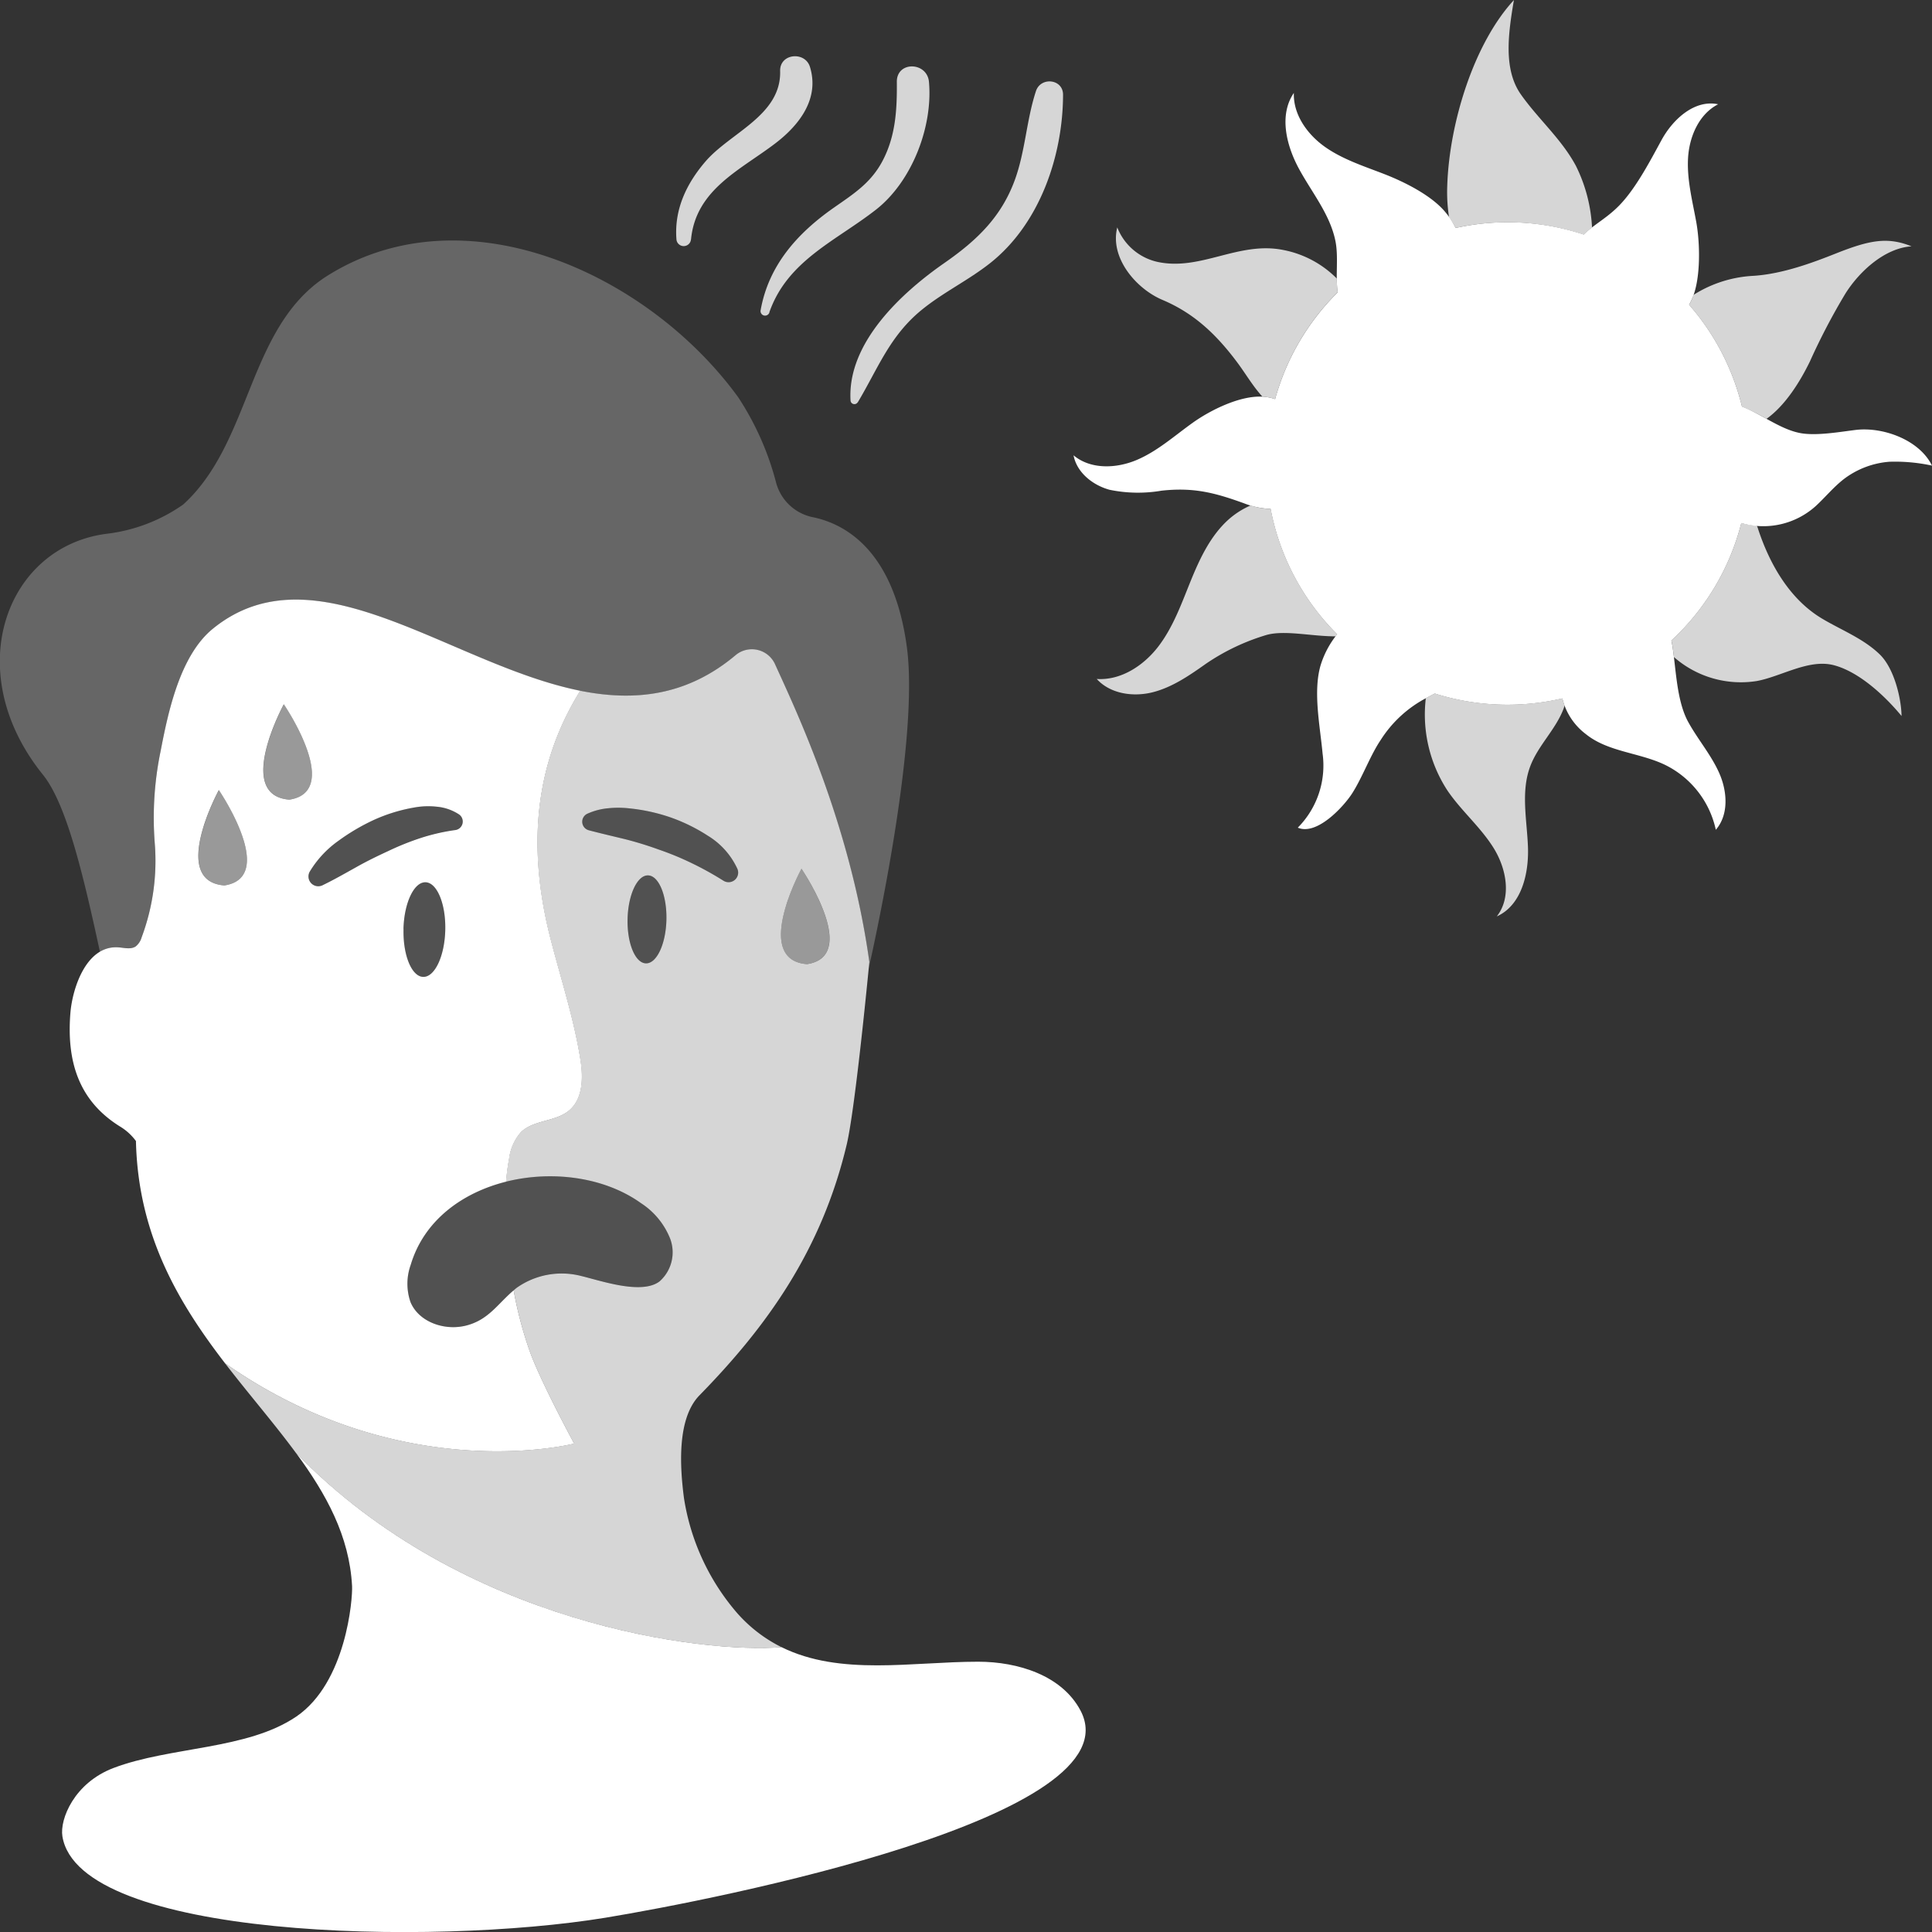 <svg viewBox="0 0 300 300" xmlns="http://www.w3.org/2000/svg"><rect x="0" y="0" width="300" height="300" fill="#333333" stroke="none"/><g fill="#fff"><path d="m 262.83 46.21 a 9.98 9.98 0 0 1 -.55 1.12 37.33 37.33 0 0 1 8.21 15.81 32.91 32.91 0 0 1 3.81 1.9 c 2.94 -2.09 5.24 -5.82 6.75 -8.93 a 100.26 100.26 0 0 1 5.52 -10.55 c 2.21 -3.49 6.13 -7.04 10.25 -7.31 -3.74 -1.51 -6.53 -.96 -11.77 1.12 -3.45 1.37 -8.18 3.16 -12.75 3.46 a 19.19 19.19 0 0 0 -9.33 2.96 c -.05 .13 -.09 .29 -.14 .42 z" opacity=".8"/><path d="m 131.48 177.71 c 1.38 -5.88 3.51 -28.34 3.51 -28.34 -2.97 -21.38 -11.31 -38.9 -14.62 -46.18 a 3.95 3.95 0 0 0 -6.05 -1.54 c -7.68 6.5 -15.9 7.28 -24.24 5.61 -5.08 8.24 -9.26 20.39 -4.63 38.44 1.61 6.27 3.65 12.44 4.66 18.84 .44 2.79 .41 6.07 -1.75 7.89 -2.11 1.78 -5.5 1.44 -7.48 3.36 a 7.69 7.69 0 0 0 -1.85 4.18 31.68 31.68 0 0 0 -.46 3.52 c 7.18 -1.8 15.33 -.71 20.97 3.34 a 11.72 11.72 0 0 1 4.53 5.53 6.03 6.03 0 0 1 -1.65 6.61 c -2.77 2.12 -9.1 -.1 -12.15 -.83 a 12.11 12.11 0 0 0 -10.08 1.86 c -.15 .12 -.29 .24 -.43 .36 a 60.35 60.35 0 0 0 2.62 9.81 c 1.83 4.86 6.77 13.98 6.77 13.98 s -26.57 6.89 -54.17 -12.44 c .04 .06 .08 .11 .11 .17 3.69 4.78 7.55 9.23 10.87 13.74 25.93 26.72 63.38 31.14 75.39 30.15 a 22.47 22.47 0 0 1 -7.02 -5.45 35.67 35.67 0 0 1 -8.13 -17.74 c -.6 -4.65 -1.15 -12.27 2.42 -15.92 10.44 -10.67 18.95 -22.48 22.86 -38.95 z m -7.03 -42.81 s 9.22 13.54 .86 14.81 c -8.56 -.65 -.86 -14.81 -.86 -14.81 z m -20.97 7.93 c -.09 3.77 -1.51 6.8 -3.18 6.76 s -2.94 -3.13 -2.85 -6.9 1.51 -6.8 3.18 -6.76 2.94 3.13 2.85 6.9 z m -1.13 -10.89 a 54.68 54.68 0 0 0 -5.36 -1.65 c -1.82 -.44 -3.58 -.85 -5.43 -1.33 l -.14 -.04 a 1.37 1.37 0 0 1 -.23 -2.56 10.09 10.09 0 0 1 3.3 -.86 15.31 15.31 0 0 1 3.3 .03 28.38 28.38 0 0 1 6.32 1.39 27.39 27.39 0 0 1 5.85 2.88 11.75 11.75 0 0 1 4.55 5.13 1.49 1.49 0 0 1 -2.17 1.83 l -.21 -.13 a 49.29 49.29 0 0 0 -4.66 -2.57 44.97 44.97 0 0 0 -5.12 -2.12 z" opacity=".8"/><path d="m 167.78 265.61 c -2.89 -5.46 -9.72 -7.58 -15.89 -7.58 -10.26 0 -21.4 2.26 -30.53 -2.26 -12.01 .99 -49.46 -3.43 -75.39 -30.15 4.69 6.38 8.29 12.89 8.7 20.68 .1 1.96 -.9 14.96 -8.65 20.24 -7.63 5.19 -19.56 4.64 -28.39 7.99 -6.12 2.32 -8.37 7.97 -7.94 10.62 2.58 15.84 57.15 17.08 84.33 12.63 17.19 -2.83 82.49 -15.65 73.76 -32.17 z"/><path d="m 18.37 147.09 c .92 .06 1.94 .38 2.71 -.14 a 2.81 2.81 0 0 0 .92 -1.42 33.96 33.96 0 0 0 2.03 -14.59 51.01 51.01 0 0 1 .91 -14.3 c 1.18 -6.07 3 -14.84 8.11 -19 15.9 -12.94 36.83 5.57 57.02 9.63 8.34 1.68 16.56 .89 24.24 -5.61 a 3.95 3.95 0 0 1 6.05 1.54 c 3.31 7.28 11.65 24.8 14.62 46.18 0 0 -.04 .39 -.1 1.06 1.73 -7.76 7.78 -36.38 5.93 -50.01 -2.03 -14.96 -9.56 -19.08 -14.59 -20.12 a 7.43 7.43 0 0 1 -5.71 -5.37 44.39 44.39 0 0 0 -5.88 -13.25 c -14.02 -19.3 -42.77 -32.41 -64.14 -18.65 -12.06 7.99 -11.43 25.64 -22.04 35.3 a 26.01 26.01 0 0 1 -11.84 4.54 c -15.65 1.95 -22.91 21.33 -9.95 37.41 3.64 4.51 6.23 15.35 8.86 27.51 a 4.82 4.82 0 0 1 2.85 -.71 z" opacity=".25"/><path d="m 79.76 200.36 c -2.53 2.14 -3.97 4.71 -7.62 5.53 -.05 .01 -.1 .02 -.15 .03 -3.2 .65 -6.97 -.7 -8.24 -3.71 a 8.69 8.69 0 0 1 .03 -5.82 c 2.06 -6.88 7.99 -11.19 14.81 -12.9 a 31.68 31.68 0 0 1 .46 -3.52 7.69 7.69 0 0 1 1.85 -4.18 c 1.99 -1.92 5.37 -1.58 7.48 -3.36 2.16 -1.82 2.19 -5.11 1.75 -7.89 -1.01 -6.39 -3.05 -12.57 -4.66 -18.84 -4.63 -18.06 -.46 -30.2 4.63 -38.44 -20.22 -4.06 -41.15 -22.57 -57.05 -9.63 -5.11 4.16 -6.94 12.93 -8.11 19 a 51.01 51.01 0 0 0 -.91 14.3 33.96 33.96 0 0 1 -2.03 14.6 2.81 2.81 0 0 1 -.93 1.43 c -.77 .51 -1.79 .2 -2.71 .14 -4.96 -.32 -7.12 6.35 -7.43 10.21 -.59 7.41 1.22 13.58 7.7 17.61 a 8.49 8.49 0 0 1 2.48 2.26 c .33 14.82 6.81 25.4 13.99 34.71 -.04 -.06 -.08 -.11 -.11 -.17 27.59 19.33 54.17 12.44 54.17 12.44 s -4.94 -9.12 -6.77 -13.98 a 60.35 60.35 0 0 1 -2.63 -9.82 z m -44.92 -62.87 c -8.56 -.66 -.86 -14.81 -.86 -14.81 s 9.22 13.54 .86 14.81 z m 10.09 -13.32 c -8.56 -.66 -.86 -14.81 -.86 -14.81 s 9.22 13.53 .86 14.81 z m 10.28 10.54 c -1.66 .92 -3.29 1.86 -5.06 2.72 l -.08 .04 a 1.52 1.52 0 0 1 -1.98 -2.11 15.94 15.94 0 0 1 4.42 -4.77 32.26 32.26 0 0 1 5.54 -3.27 25.56 25.56 0 0 1 6.27 -1.93 12 12 0 0 1 3.46 -.13 7.51 7.51 0 0 1 3.48 1.19 1.34 1.34 0 0 1 -.55 2.44 l -.31 .04 a 31.49 31.49 0 0 0 -5.01 1.17 42.11 42.11 0 0 0 -5.13 2.06 c -1.69 .78 -3.4 1.61 -5.05 2.55 z m 7.44 9.56 c .1 -4.06 1.63 -7.31 3.42 -7.27 s 3.17 3.37 3.07 7.42 -1.63 7.31 -3.42 7.27 -3.16 -3.36 -3.06 -7.42 z"/><path d="m 71.98 205.92 c .05 -.01 .1 -.02 .15 -.03 3.86 -.87 5.25 -3.69 8.06 -5.89 a 12.11 12.11 0 0 1 10.08 -1.87 c 3.05 .73 9.38 2.95 12.15 .83 a 6.03 6.03 0 0 0 1.65 -6.61 11.72 11.72 0 0 0 -4.53 -5.53 c -10.98 -7.89 -31.54 -4.56 -35.77 9.56 a 8.69 8.69 0 0 0 -.03 5.82 c 1.27 3.02 5.04 4.37 8.24 3.72 z" opacity=".15"/><path d="m 91.19 126.36 a 10.09 10.09 0 0 1 3.3 -.86 15.31 15.31 0 0 1 3.3 .03 28.4 28.4 0 0 1 6.32 1.39 27.41 27.41 0 0 1 5.85 2.88 11.75 11.75 0 0 1 4.55 5.13 1.49 1.49 0 0 1 -2.17 1.83 l -.21 -.13 a 49.03 49.03 0 0 0 -4.66 -2.57 44.97 44.97 0 0 0 -5.12 -2.12 54.75 54.75 0 0 0 -5.36 -1.65 c -1.82 -.44 -3.58 -.85 -5.43 -1.33 l -.14 -.04 a 1.37 1.37 0 0 1 -.23 -2.56 z" opacity=".15"/><path d="m 70.41 128.91 a 31.48 31.48 0 0 0 -5.02 1.17 42.11 42.11 0 0 0 -5.13 2.06 c -1.7 .79 -3.41 1.62 -5.05 2.56 -1.66 .92 -3.29 1.86 -5.06 2.72 l -.08 .04 a 1.52 1.52 0 0 1 -1.98 -2.11 15.94 15.94 0 0 1 4.42 -4.77 32.22 32.22 0 0 1 5.54 -3.27 25.56 25.56 0 0 1 6.27 -1.93 12 12 0 0 1 3.46 -.13 7.51 7.51 0 0 1 3.48 1.19 1.34 1.34 0 0 1 -.55 2.44 z" opacity=".15"/><path d="m 103.48 142.83 c -.09 3.77 -1.51 6.8 -3.18 6.76 s -2.94 -3.13 -2.85 -6.9 1.51 -6.8 3.18 -6.76 2.94 3.13 2.85 6.9" opacity=".15"/><path d="m 69.14 144.42 c -.1 4.06 -1.63 7.31 -3.42 7.27 s -3.17 -3.37 -3.07 -7.42 1.63 -7.31 3.42 -7.27 3.17 3.37 3.07 7.42" opacity=".15"/><path d="m 44.08 109.36 s 9.22 13.54 .85 14.81 h .01 c -8.56 -.65 -.86 -14.81 -.86 -14.81 z" opacity=".5"/><path d="m 33.99 122.68 s 9.22 13.54 .85 14.81 h .01 c -8.56 -.65 -.86 -14.81 -.86 -14.81 z" opacity=".5"/><path d="m 124.45 134.9 s 9.22 13.54 .85 14.81 c -8.56 -.65 -.86 -14.81 -.86 -14.81 z" opacity=".5"/><path d="m 282.82 95.99 c -5.03 -3.05 -8.11 -8.56 -9.87 -13.99 -.04 -.13 -.1 -.25 -.14 -.38 a 12.77 12.77 0 0 1 -2.42 -.41 37.41 37.41 0 0 1 -10.86 18.24 c .19 .81 .28 1.65 .38 2.45 0 .04 .01 .08 .01 .12 a 15.75 15.75 0 0 0 12.87 3.73 c 3.81 -.7 8.07 -3.47 11.96 -2.46 3.96 1.03 8 4.83 10.52 7.89 -.02 -2.52 -1.07 -7.33 -3.39 -9.57 -2.59 -2.51 -6.09 -3.82 -9.06 -5.62 z" opacity=".8"/><path d="m 242.6 108.44 a 37.47 37.47 0 0 1 -19.81 -.76 c -.37 .2 -.78 .4 -1.25 .66 -.05 .03 -.09 .05 -.14 .08 a 21.58 21.58 0 0 0 3.39 14.38 c 2.14 3.13 5.11 5.63 7.12 8.85 s 2.85 7.67 .51 10.65 c 3.84 -1.72 5 -6.63 4.84 -10.82 s -1.13 -8.56 .36 -12.5 c 1.22 -3.24 3.98 -5.73 5.19 -8.98 .05 -.14 .09 -.29 .14 -.44 a 8.43 8.43 0 0 1 -.35 -1.12 z" opacity=".8"/><path d="m 207.41 98.81 c .08 -.11 .15 -.22 .23 -.32 a 37.37 37.37 0 0 1 -10.33 -19.47 11.06 11.06 0 0 1 -3.12 -.53 12.89 12.89 0 0 0 -3.41 2.17 c -2.81 2.52 -4.47 6.06 -5.89 9.55 s -2.7 7.12 -4.99 10.13 -5.84 5.34 -9.6 5.09 c 2.1 2.32 5.67 2.83 8.7 2.06 s 5.68 -2.6 8.24 -4.41 a 33.73 33.73 0 0 1 9.51 -4.51 c 2.85 -.75 7.04 .26 10.66 .24 z" opacity=".8"/><path d="m 180.51 46.57 c 4.85 2.05 8.31 5.29 11.59 9.68 1.31 1.75 2.41 3.67 3.88 5.29 .02 .02 .03 .03 .05 .05 a 7.52 7.52 0 0 1 1.97 .38 37.4 37.4 0 0 1 9.72 -16.59 15.74 15.74 0 0 1 -.14 -2.13 15.97 15.97 0 0 0 -8.35 -4.44 c -6.95 -1.38 -12.85 3.34 -19.57 1.84 a 8.74 8.74 0 0 1 -6.17 -5.34 c -1.2 4.71 2.92 9.53 7.02 11.26 z" opacity=".8"/><path d="m 226.03 35.4 a 37.4 37.4 0 0 1 19.89 1.04 14.8 14.8 0 0 1 1.29 -1.11 24.19 24.19 0 0 0 -2.5 -9.57 c -2.25 -4.19 -5.79 -7.2 -8.53 -11.07 -2.75 -3.88 -2 -9.41 -1.1 -14.68 -6.17 6.67 -10.02 18.97 -10.35 28.79 a 25.36 25.36 0 0 0 .28 4.94 11.89 11.89 0 0 1 1.02 1.66 z" opacity=".8"/><path d="m 288.15 66.76 c -2.51 .31 -6.22 .97 -8.7 .47 -3.06 -.61 -5.93 -2.92 -8.96 -4.1 a 37.33 37.33 0 0 0 -8.21 -15.81 9.98 9.98 0 0 0 .55 -1.12 c 1.27 -3.09 1.16 -8.46 .56 -11.75 s -1.46 -6.58 -1.27 -9.91 1.7 -6.83 4.67 -8.35 c -3.64 -.77 -7.01 2.3 -8.79 5.56 s -4.01 7.56 -6.62 10.21 c -1.9 1.93 -3.83 2.87 -5.46 4.46 a 37.4 37.4 0 0 0 -19.89 -1.02 12.11 12.11 0 0 0 -1.57 -2.43 c -2.14 -2.61 -6.37 -4.72 -9.51 -5.94 s -6.42 -2.26 -9.18 -4.2 -4.98 -5.03 -4.86 -8.4 c -2.35 3.44 -1.17 8.18 .82 11.83 s 4.77 7.01 5.62 11.09 c .53 2.52 -.01 5.48 .37 8.04 a 37.4 37.4 0 0 0 -9.72 16.58 7.5 7.5 0 0 0 -2.05 -.38 c -3.46 -.15 -7.97 2.07 -10.78 4.08 s -5.44 4.38 -8.63 5.74 -7.19 1.52 -9.84 -.71 c .5 2.67 2.96 4.63 5.58 5.35 a 21.77 21.77 0 0 0 8.1 .14 c 4.97 -.54 8.24 .31 12.84 1.98 a 12.48 12.48 0 0 0 4.08 .85 37.37 37.37 0 0 0 10.33 19.47 14.38 14.38 0 0 0 -2.59 4.89 c -1.16 4.11 -.06 9.38 .33 13.63 a 13.69 13.69 0 0 1 -3.85 11.51 c 2.94 1.27 7.08 -3.22 8.42 -5.29 1.58 -2.44 2.82 -5.91 4.45 -8.32 a 18.64 18.64 0 0 1 7.15 -6.56 c .47 -.26 .88 -.47 1.25 -.66 a 37.47 37.47 0 0 0 19.81 .76 9.87 9.87 0 0 0 3.66 5.55 c 3.42 2.76 8.26 2.85 12.23 4.74 a 14.67 14.67 0 0 1 7.94 10.11 c 2.04 -2.35 1.79 -5.97 .53 -8.81 s -3.34 -5.24 -4.83 -7.96 c -1.55 -2.83 -1.83 -7 -2.22 -10.17 -.1 -.79 -.2 -1.63 -.38 -2.45 a 37.41 37.41 0 0 0 10.86 -18.24 12.16 12.16 0 0 0 11.59 -2.67 c 1.47 -1.36 2.74 -2.92 4.32 -4.15 a 13.37 13.37 0 0 1 7.09 -2.7 27.1 27.1 0 0 1 6.61 .6 c -1.97 -4.02 -7.64 -6.05 -11.85 -5.54 z"/><path d="m 107.3 37.19 c .75 -7.84 7.77 -10.83 13.21 -15.02 3.73 -2.88 6.75 -6.94 5.26 -11.78 -.76 -2.47 -4.7 -2.11 -4.63 .63 .18 6.9 -7.71 9.55 -11.58 14.04 -2.98 3.46 -4.89 7.49 -4.52 12.13 a 1.13 1.13 0 0 0 2.25 0 z" opacity=".8"/><path d="m 119.47 48.48 c 2.82 -8.05 10.38 -11.09 16.57 -15.94 5.56 -4.36 8.83 -12.83 8.21 -19.82 -.28 -3.15 -5.03 -3.27 -4.99 0 .04 4.31 -.18 8.45 -2.26 12.34 -1.82 3.41 -4.54 5.1 -7.55 7.21 -5.62 3.94 -10.08 8.9 -11.33 15.85 a .7 .7 0 0 0 1.36 .37 z" opacity=".8"/><path d="m 133.19 62.48 c 3.17 -5.3 4.95 -10.31 9.95 -14.38 3.34 -2.72 7.26 -4.59 10.63 -7.26 7.66 -6.07 11.27 -16.58 11.3 -26.12 .01 -2.48 -3.47 -2.83 -4.21 -.57 -1.47 4.48 -1.64 9.23 -3.24 13.69 -2.12 5.88 -5.98 9.52 -10.98 13 -6.67 4.64 -15.09 12.41 -14.57 21.33 a .6 .6 0 0 0 1.11 .3 z" opacity=".8"/></g></svg>